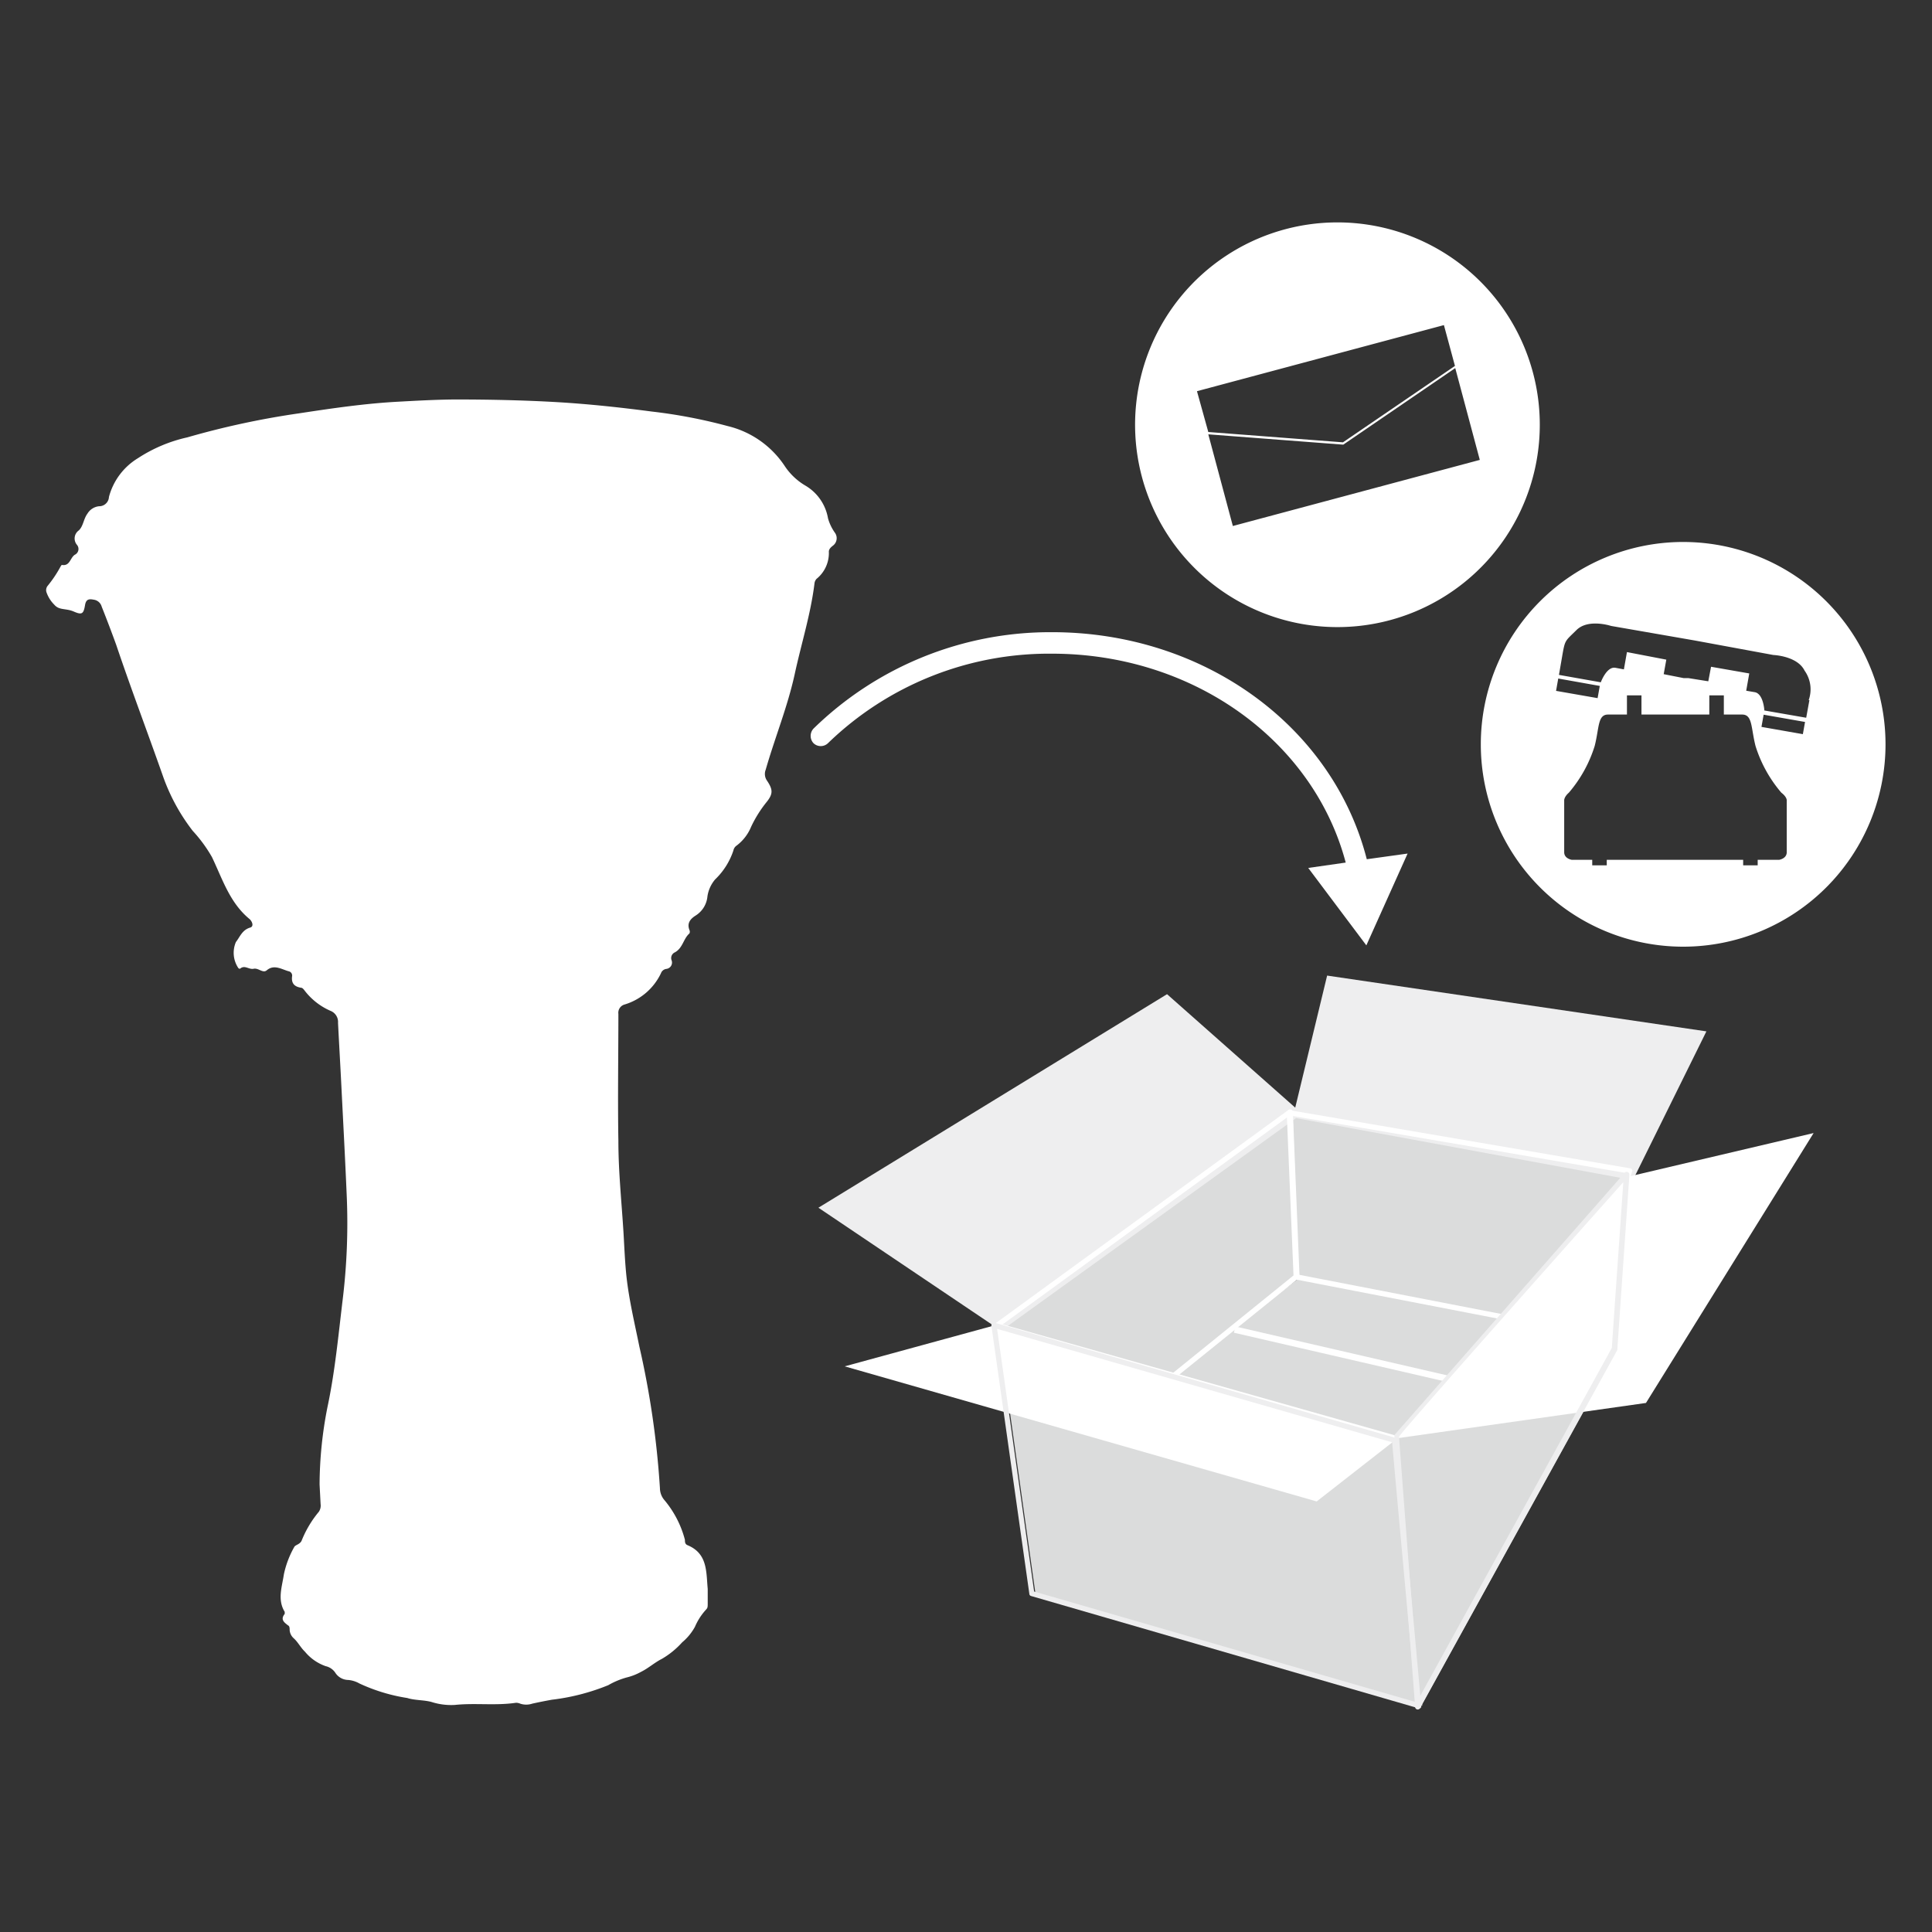 <svg xmlns="http://www.w3.org/2000/svg" viewBox="0 0 133 133"><rect x="0" y="0" width="133" height="133" fill="#333333" stroke="none"/><defs><style>.cls-1{fill:none;}.cls-2{fill:#dbdcdc;}.cls-2,.cls-4,.cls-5{fill-rule:evenodd;}.cls-3,.cls-5{fill:#fff;}.cls-4{fill:#eeeeef;}</style></defs><title>takuhaiIcon</title><g id="レイヤー_2" data-name="レイヤー 2"><g id="レイヤー_1-2" data-name="レイヤー 1"><rect class="cls-1" width="133" height="133"/><rect class="cls-1" width="133" height="133"/><path class="cls-2" d="M89.5,87.93l-19,14.47,27.07,8.47,11.54-19.53Z"/><rect class="cls-3" x="93.74" y="84.38" width="0.44" height="18.42" transform="translate(-18.36 164.1) rotate(-77)"/><path class="cls-2" d="M68.7,91.37,89.06,76.55l.47,11.29-12.36,10Z"/><path class="cls-2" d="M89,76.61l.47,11.29,19.42,3.77,3.53-11.06Z"/><path class="cls-2" d="M71.28,109.69l-2.6-18.46,27.58,7.93,1.65,18.26Z"/><path class="cls-2" d="M96.38,98.89l15.83-18-.83,12L97.79,117.52Z"/><path class="cls-4" d="M68.92,91.61,89.64,76.67l-9.3-8.23-24,14.7Z"/><path class="cls-4" d="M89,76.93l2.36-9.77L117.47,71l-5.06,10.24Z"/><path class="cls-5" d="M96.35,98.9,68.87,91.13,58.15,94.06l32.49,9.3Z"/><path class="cls-5" d="M95.89,99.05l16-18L124.85,78,113.31,96.58Z"/><path class="cls-5" d="M88.71,76.4,68.35,91.23a.16.16,0,0,0-.08.14.19.19,0,0,0,.07.14L76.82,98A.18.18,0,0,0,77,98L89.4,88a.2.2,0,0,0,.06-.15L89,76.54a.18.18,0,0,0-.1-.15A.19.19,0,0,0,88.71,76.4Zm-.06.49c0,.62.45,10.7.45,10.87L76.92,97.61l-8.17-6.24Z"/><path class="cls-5" d="M88.64,76.48a.17.17,0,0,0-.06.14l.47,11.29a.2.2,0,0,0,.15.17l19.42,3.76a.17.17,0,0,0,.2-.12l3.53-11.06a.14.14,0,0,0,0-.14.16.16,0,0,0-.12-.09l-23.42-4A.21.21,0,0,0,88.64,76.48Zm.31.34,23,3.93-3.42,10.71L89.4,87.75C89.39,87.49,89,77.24,89,76.82Z"/><path class="cls-4" d="M68.31,91.1a.17.17,0,0,0-.06.16l2.61,18.46a.16.16,0,0,0,.12.15l26.64,7.72a.2.2,0,0,0,.16,0,.16.16,0,0,0,.06-.15L96.18,99.14a.17.17,0,0,0-.12-.16L68.48,91.06A.18.18,0,0,0,68.31,91.1Zm.33.38,27.2,7.81c0,.24,1.58,17.38,1.62,17.88l-26.27-7.61C71.16,109.33,68.72,92,68.64,91.48Z"/><path class="cls-4" d="M111.83,80.75,96,98.78a.15.15,0,0,0,0,.13l1.42,18.62a.18.18,0,0,0,.33.07l13.59-24.67a.19.19,0,0,0,0-.07l.83-12a.18.18,0,0,0-.11-.17A.17.17,0,0,0,111.83,80.75Zm-.08.63c-.07,1-.79,11.34-.79,11.41L97.68,116.91c-.09-1.11-1.36-17.81-1.37-18S111.08,82.13,111.75,81.38Z"/><path class="cls-5" d="M94.09,59.15C91.75,50,82.89,43.52,72.42,43.52A23.33,23.33,0,0,0,56,50.16a.74.74,0,0,0,0,1,.72.72,0,0,0,1,0A21.87,21.87,0,0,1,72.42,45c9.74,0,18,6,20.22,14.38l-2.58.37,4,5.33,2.84-6.32Z"/><path class="cls-5" d="M115.87,37.31A13.93,13.93,0,1,0,129.8,51.24,13.93,13.93,0,0,0,115.87,37.31Zm-8.6,9.4,2.86.51-.15.84-2.86-.5ZM123,55.08v3.59c0,.44-.52.52-.52.52H121v.38h-1v-.38h-9.39v.38h-1v-.38h-1.41s-.52-.08-.52-.52V55.08s0-.23.32-.51a9.09,9.09,0,0,0,1.78-3.22c.32-1.27.2-2.16.92-2.16H112V47.87h1v1.32h4.67V47.87h1v1.32h1.26c.72,0,.6.89.92,2.16a9.09,9.09,0,0,0,1.78,3.22C123,54.85,123,55.08,123,55.08Zm1.11-4.54-2.85-.5.15-.84,2.85.5Zm.45-2.34-.22,1.21-2.88-.5s-.06-1.15-.66-1.26l-.59-.1.21-1.19-2.63-.46-.19,1-1.38-.22h0l-.16,0-.16,0h0l-1.37-.27.18-1L112,44.89l-.21,1.19-.59-.11c-.6-.1-1,1-1,1l-2.88-.51.21-1.22c.21-1.22.19-1.07,1-1.87s2.38-.28,2.38-.28l5.75,1,5.42,1s1.65.06,2.15,1.08A2.21,2.21,0,0,1,124.51,48.2Z"/><path class="cls-5" d="M92.11,15.31A13.93,13.93,0,1,0,106,29.24,13.93,13.93,0,0,0,92.11,15.31ZM82.4,26.93l17-4.55.76,2.81-7.71,5.26-9.27-.71Zm2.47,9.28L83.18,29.9l9.29.71,7.71-5.27,1.69,6.32Z"/><path class="cls-3" d="M22,102.19a27.89,27.89,0,0,1,.54-5.31c.52-2.44.75-4.93,1.05-7.41a43.58,43.58,0,0,0,.28-7.13c-.11-2.6-.25-5.19-.38-7.79-.07-1.38-.15-2.76-.22-4.14a.82.82,0,0,0-.51-.82A4.5,4.5,0,0,1,21,68.23c-.07-.09-.16-.22-.25-.23-.49-.07-.71-.31-.64-.81a.3.3,0,0,0-.25-.33c-.49-.14-1-.49-1.5-.06-.27.22-.56-.18-.9-.11s-.61-.29-.94,0c0,0-.09,0-.12-.06a1.88,1.88,0,0,1-.16-1.78c.29-.37.43-.84,1-1,.27-.1.09-.46-.07-.59-1.36-1.12-1.86-2.76-2.58-4.26a9.81,9.81,0,0,0-1.32-1.8,13.42,13.42,0,0,1-2.08-3.85C10.12,50.31,9,47.36,8,44.39c-.32-.88-.65-1.75-1-2.63a.66.66,0,0,0-.57-.48c-.34-.07-.52,0-.58.4-.1.59-.22.66-.77.42s-1-.07-1.34-.47a2.22,2.22,0,0,1-.53-.83.47.47,0,0,1,.07-.47A8.28,8.28,0,0,0,4.17,39s.07-.12.09-.11c.56.1.57-.5.89-.7a.44.44,0,0,0,.15-.68.68.68,0,0,1,.13-1c.31-.3.32-.79.59-1.15a1.06,1.06,0,0,1,.8-.51.67.67,0,0,0,.68-.64,4.45,4.45,0,0,1,2-2.67,10.25,10.25,0,0,1,3.39-1.43,57.08,57.08,0,0,1,7.66-1.65c2.3-.35,4.6-.69,6.93-.81,1.28-.07,2.57-.14,3.84-.15,2.38,0,4.76.05,7.14.19,2.14.13,4.27.36,6.4.64a35.59,35.59,0,0,1,5.23,1A6.54,6.54,0,0,1,54,32.05a4.36,4.36,0,0,0,1.41,1.36A3.25,3.25,0,0,1,57,35.68a3.2,3.2,0,0,0,.48,1,.64.64,0,0,1-.15.89c-.15.12-.29.25-.27.45a2.28,2.28,0,0,1-.85,1.83.56.56,0,0,0-.14.31c-.26,2.12-.91,4.16-1.36,6.24-.49,2.25-1.37,4.39-2,6.59a.8.8,0,0,0,.09.75c.41.61.42.9,0,1.44a8.41,8.41,0,0,0-1.09,1.73,3.1,3.1,0,0,1-1,1.3.53.53,0,0,0-.22.33,4.87,4.87,0,0,1-1.26,2,2.32,2.32,0,0,0-.53,1.17,1.74,1.74,0,0,1-.8,1.31c-.35.22-.63.51-.44,1a.28.28,0,0,1,0,.24c-.42.36-.45,1-1,1.3a.43.43,0,0,0-.23.54.44.44,0,0,1-.36.6.46.46,0,0,0-.37.3A4.06,4.06,0,0,1,43,69.15a.59.59,0,0,0-.43.65c0,2.91-.05,5.83,0,8.74,0,2.1.22,4.19.35,6.28.06,1,.1,2.07.21,3.09.18,1.61.56,3.19.88,4.77a60.72,60.72,0,0,1,1.42,9.77,1.28,1.28,0,0,0,.31.82A7,7,0,0,1,47.15,106c0,.14,0,.31.2.38,1.37.58,1.26,1.83,1.37,3,0,.31,0,.63,0,.94s0,.36-.11.48a4.19,4.19,0,0,0-.77,1.19,3.71,3.71,0,0,1-.88,1.07,5.78,5.78,0,0,1-1.4,1.14c-.5.25-.92.64-1.43.89a3.92,3.92,0,0,1-1,.39,5.46,5.46,0,0,0-1.26.53,14.89,14.89,0,0,1-3.88,1q-.67.12-1.35.27a1.31,1.31,0,0,1-.83,0,.75.75,0,0,0-.29-.06c-1.4.21-2.81,0-4.22.15a4.47,4.47,0,0,1-1.61-.21c-.54-.14-1.12-.1-1.66-.27a12.17,12.17,0,0,1-3.29-1,1.89,1.89,0,0,0-.76-.24,1.08,1.08,0,0,1-.88-.47,1.07,1.07,0,0,0-.68-.48,3.24,3.24,0,0,1-1.43-1c-.29-.27-.47-.65-.77-.92a.84.84,0,0,1-.28-.56c0-.12,0-.27-.1-.32-.29-.22-.55-.41-.24-.8,0,0,0-.1,0-.14-.52-.84-.18-1.73-.06-2.57a6.57,6.57,0,0,1,.72-1.9c.07-.14.38-.17.5-.42a7.36,7.36,0,0,1,1.19-2,.76.76,0,0,0,.12-.53Z"/></g></g></svg>